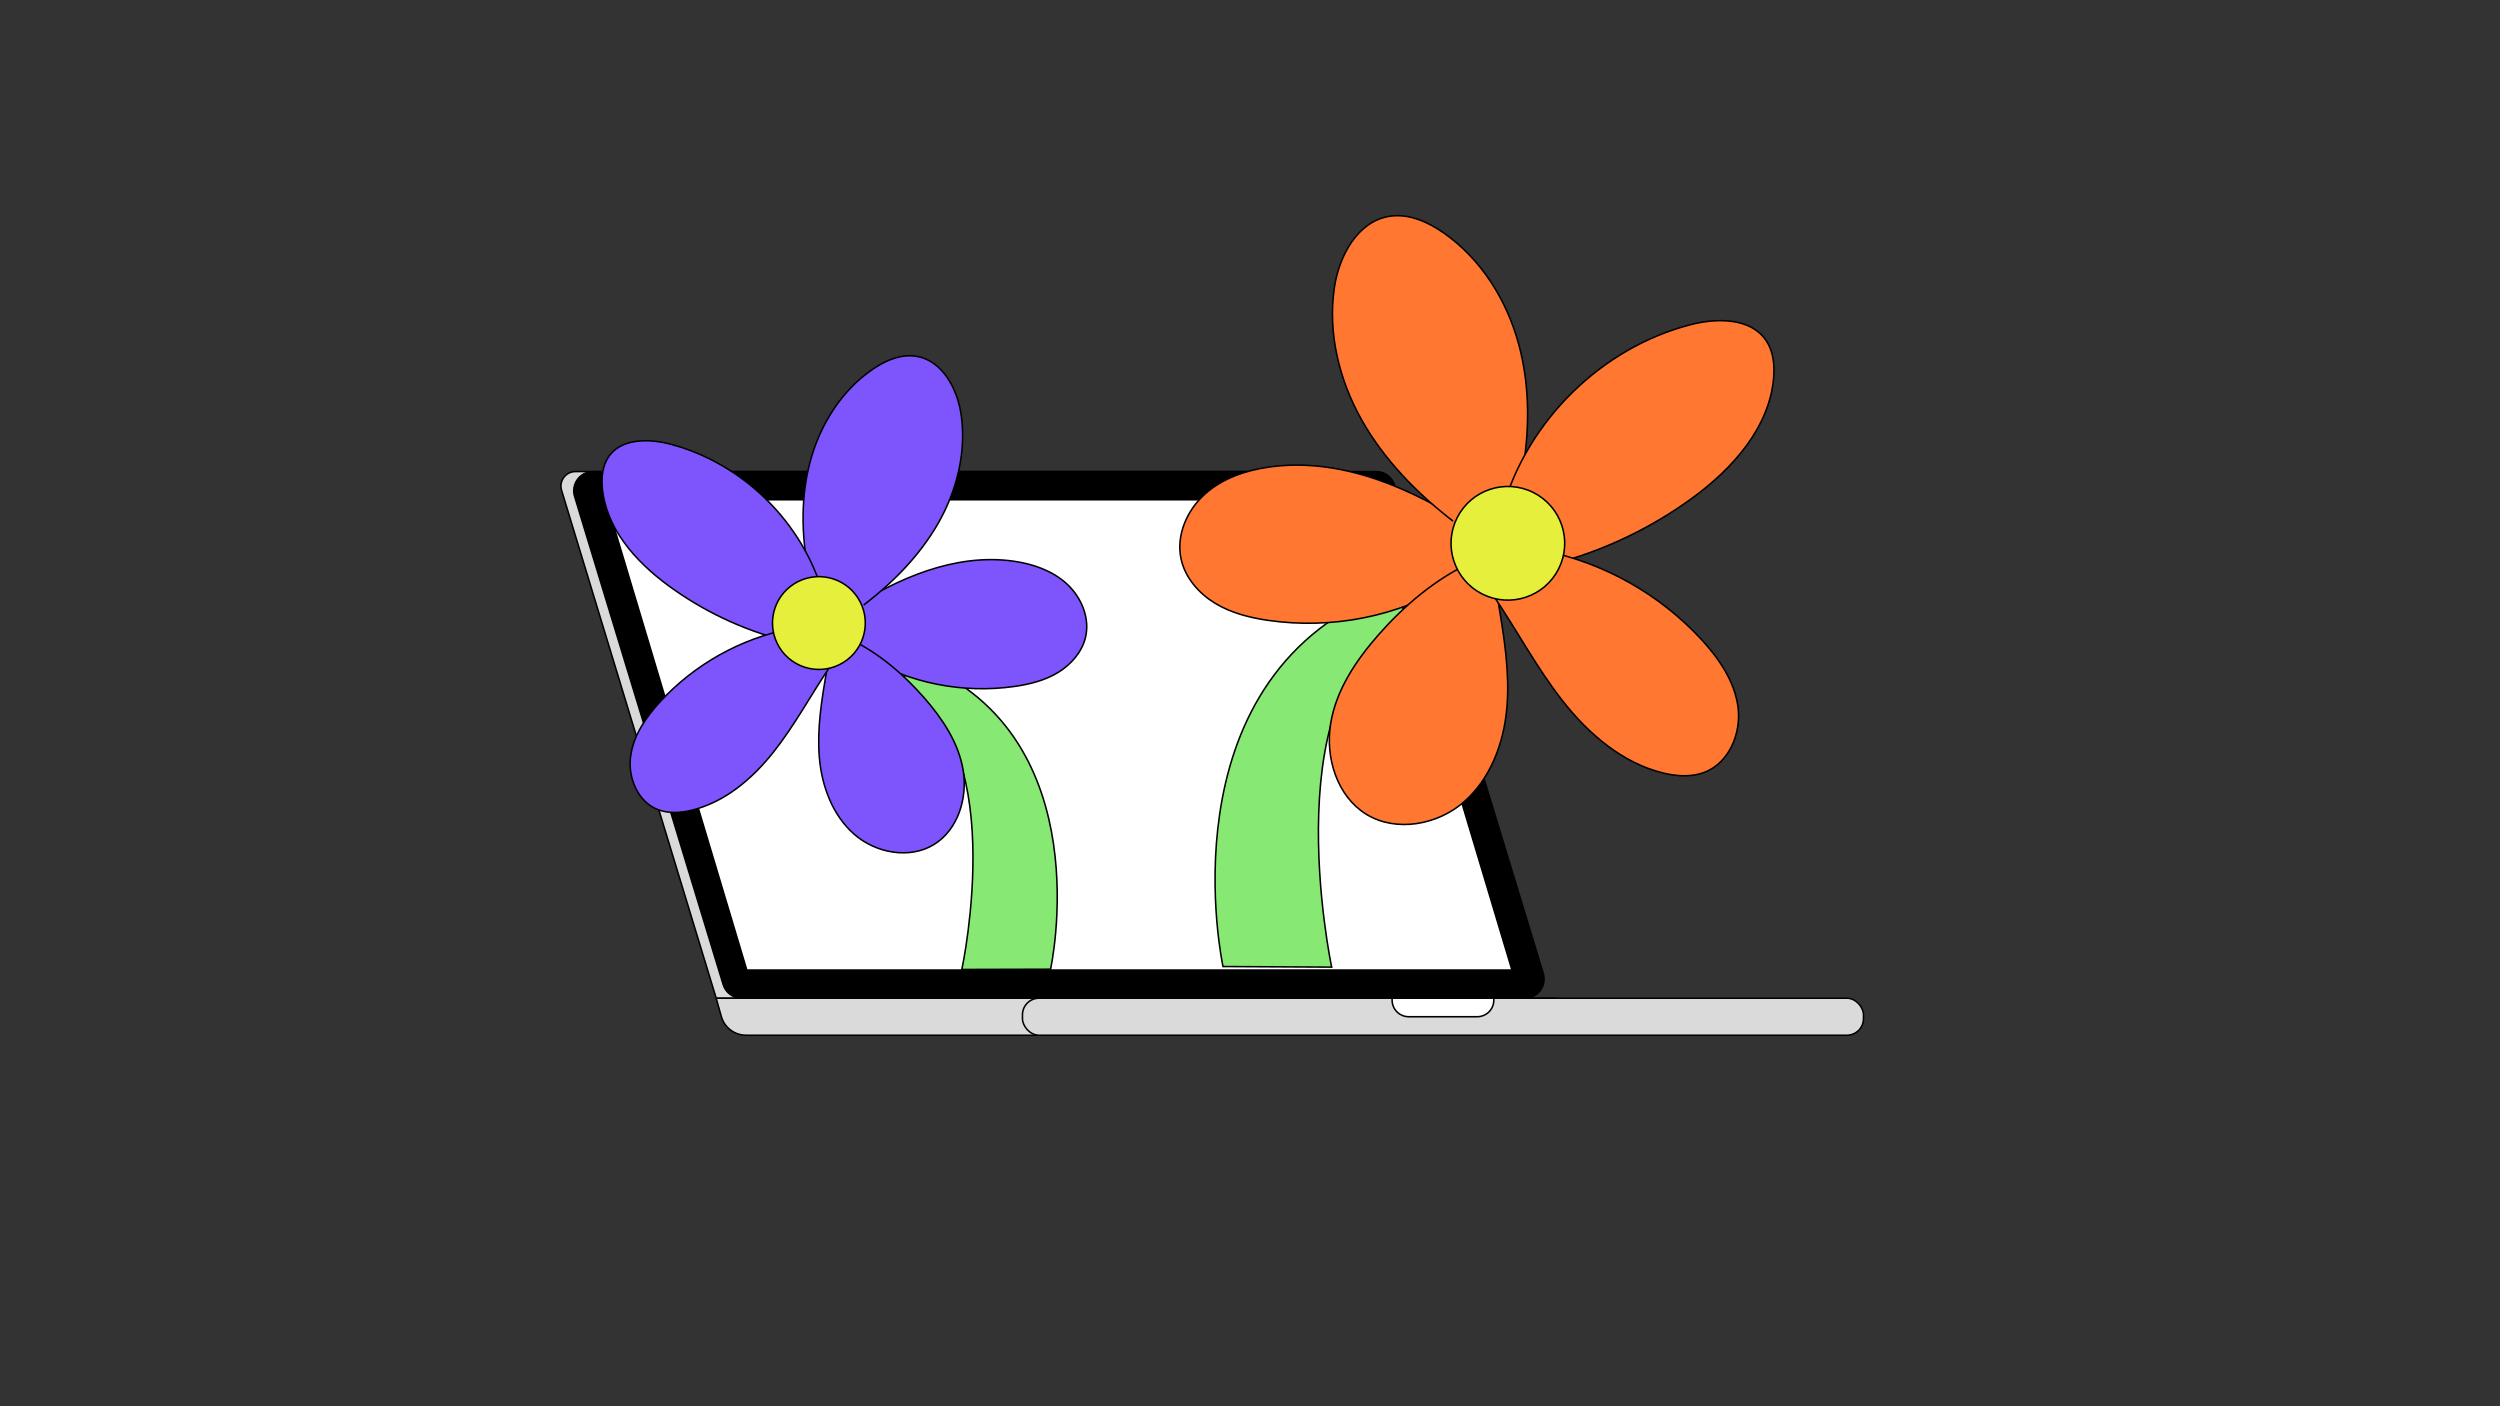 <?xml version="1.0" encoding="UTF-8"?><svg id="Ebene_1" xmlns="http://www.w3.org/2000/svg" viewBox="0 0 1600 900"><rect x="0" y="0" width="1600" height="900" fill="#333333" stroke="none"/><defs><style>.cls-1{fill:#7e55fc;}.cls-1,.cls-2,.cls-3,.cls-4,.cls-5,.cls-6,.cls-7{stroke:#000;}.cls-1,.cls-3,.cls-6,.cls-7{stroke-miterlimit:10;}.cls-2,.cls-4,.cls-5{stroke-linecap:round;stroke-linejoin:round;}.cls-3{fill:#87e873;}.cls-4{fill:#fff;}.cls-5{fill:#dadada;}.cls-6{fill:#ff7731;}.cls-7{fill:#e6f03c;}</style></defs><path class="cls-5" d="m458.36,638.87h492.53s-102.6-337.06-102.6-337.06h-480.01c-6.23,0-10.69,6.02-8.87,11.98l98.96,325.08Z"/><path class="cls-5" d="m477.47,662.54h518.39s0-23.68,0-23.68H458.37s3.26,11.66,3.26,11.66c1.99,7.1,8.46,12.02,15.84,12.02Z"/><rect class="cls-5" x="654.38" y="638.87" width="538.24" height="23.68" rx="10.6" ry="10.6" transform="translate(1847 1301.41) rotate(-180)"/><path class="cls-2" d="m474.61,638.87h501.3c8.26,0,14.18-7.98,11.77-15.89l-95.11-312.45c-1.58-5.18-6.35-8.72-11.77-8.72h-501.3c-8.26,0-14.18,7.98-11.77,15.89l95.11,312.45c1.58,5.18,6.35,8.72,11.77,8.72Z"/><path class="cls-4" d="m901.55,638.87h43.9c5.85,0,10.6,4.75,10.6,10.6v1.24h-65.09v-1.24c0-5.85,4.75-10.6,10.6-10.6Z" transform="translate(1847 1289.57) rotate(180)"/><polygon class="cls-4" points="877.45 319.83 967.66 620.85 477.96 620.85 387.75 319.83 877.45 319.83"/><path class="cls-3" d="m589.28,424.62c115.86,47.52,83.08,195.67,83.08,195.67l-56.78.16s33.06-153.34-43.3-182.54l17-13.29Z"/><path class="cls-1" d="m553.38,420.22c28.88,17.06,62.69,23.8,95.9,19.11,9.77-1.4,19.54-3.86,27.91-8.97s15.43-13.18,17.62-22.8c2.76-12.22-2.77-25.33-12-33.83s-21.65-12.8-34.05-14.56c-37.4-5.31-74.61,10.95-106.26,31.54"/><path class="cls-1" d="m552.75,387.25c19.04-14.59,36.25-32.11,48.01-52.93s17.87-45.45,14.33-69.2c-2.46-16.51-12.04-34.33-28.51-37.08-9.99-1.65-20.07,2.71-28.42,8.53-19.57,13.52-33,34.83-39.37,57.84s-5.96,47.37-1.53,70.73"/><path class="cls-1" d="m526.9,380.72c-12.88-46.15-51.41-84.22-97.72-96.43-14.01-3.71-31.82-3.83-39.81,8.24-3.68,5.49-4.42,12.43-3.94,19,1.97,26.21,21.3,47.86,42.48,63.37,22.1,16.17,47.06,28.01,73.57,34.89"/><path class="cls-1" d="m544.08,409.11c18.28,8.8,34.06,22.26,47.43,37.52,11.79,13.49,22.2,29.07,24.97,46.74,2.77,17.67-3.45,37.64-18.67,47.09-15.68,9.61-37.34,5.58-51.18-6.59-13.84-12.17-20.69-30.76-22.25-49.1-1.55-18.34,1.5-36.75,4.57-54.91"/><path class="cls-1" d="m505.35,402.51c-31.69,6.42-60.58,22.6-82.6,46.28-9.28,10.04-17.45,21.92-19.19,35.48s4.67,28.87,17.39,33.83c6.83,2.68,14.52,2.17,21.65.47,21.26-5.13,38.9-20.15,52.5-37.34,13.6-17.19,23.9-36.58,36.17-54.69"/><path class="cls-7" d="m537.35,425.32c-14.68,7.32-32.51,1.36-39.83-13.32-7.32-14.68-1.36-32.51,13.32-39.83,14.67-7.32,32.5-1.36,39.82,13.31,7.33,14.66,1.39,32.49-13.27,39.82-.01,0-.03.01-.04.02"/><path class="cls-3" d="m905.9,395.55c-93.61,35.51-53.63,223.41-53.63,223.41l-69.54-.38s-39.66-181.55,102.39-239.37l20.78,16.34Z"/><path class="cls-6" d="m942.52,337.84c-38.7-25.32-84.22-45.36-130.04-38.97-15.19,2.12-30.42,7.33-41.75,17.72-11.33,10.39-18.14,26.42-14.8,41.39,2.65,11.79,11.26,21.7,21.5,27.98,10.24,6.28,22.2,9.34,34.16,11.08,40.66,5.85,82.1-2.29,117.52-23.1"/><path class="cls-6" d="m973.53,306.6c5.5-28.6,6.08-58.43-1.64-86.63-7.72-28.2-24.11-54.34-48.03-70.97-10.21-7.15-22.54-12.53-34.78-10.54-20.18,3.31-31.97,25.1-35.04,45.32-4.41,29.08,2.98,59.27,17.32,84.8,14.34,25.53,35.36,47.05,58.63,64.98"/><path class="cls-6" d="m992.72,361.33c32.48-8.34,63.1-22.76,90.22-42.49,25.98-18.93,49.73-45.37,52.23-77.47.61-8.04-.28-16.55-4.77-23.28-9.75-14.81-31.56-14.72-48.73-10.22-56.77,14.8-104.07,61.3-120,117.78"/><path class="cls-6" d="m958.97,385.83c3.7,22.25,7.38,44.81,5.42,67.27-1.96,22.46-10.41,45.2-27.4,60.06-16.99,14.86-43.53,19.72-62.7,7.9-18.61-11.62-26.16-36.1-22.71-57.73,3.45-21.63,16.25-40.68,30.74-57.16,16.42-18.65,35.8-35.08,58.22-45.79"/><path class="cls-6" d="m956.17,381.74c14.96,22.22,27.52,46,44.11,67.09,16.6,21.1,38.16,39.56,64.17,45.91,8.73,2.11,18.14,2.76,26.52-.5,15.59-6.04,23.48-24.77,21.4-41.38-2.08-16.61-12.05-31.19-23.38-43.52-26.89-29.07-62.22-48.99-101.01-56.95"/><path class="cls-7" d="m948.72,380.23s-.03-.02-.05-.03c-17.93-9.03-25.15-30.88-16.12-48.82,9.02-17.94,30.87-25.18,48.81-16.17,17.95,9.01,25.2,30.87,16.18,48.82-9.01,17.95-30.87,25.2-48.82,16.18"/></svg>